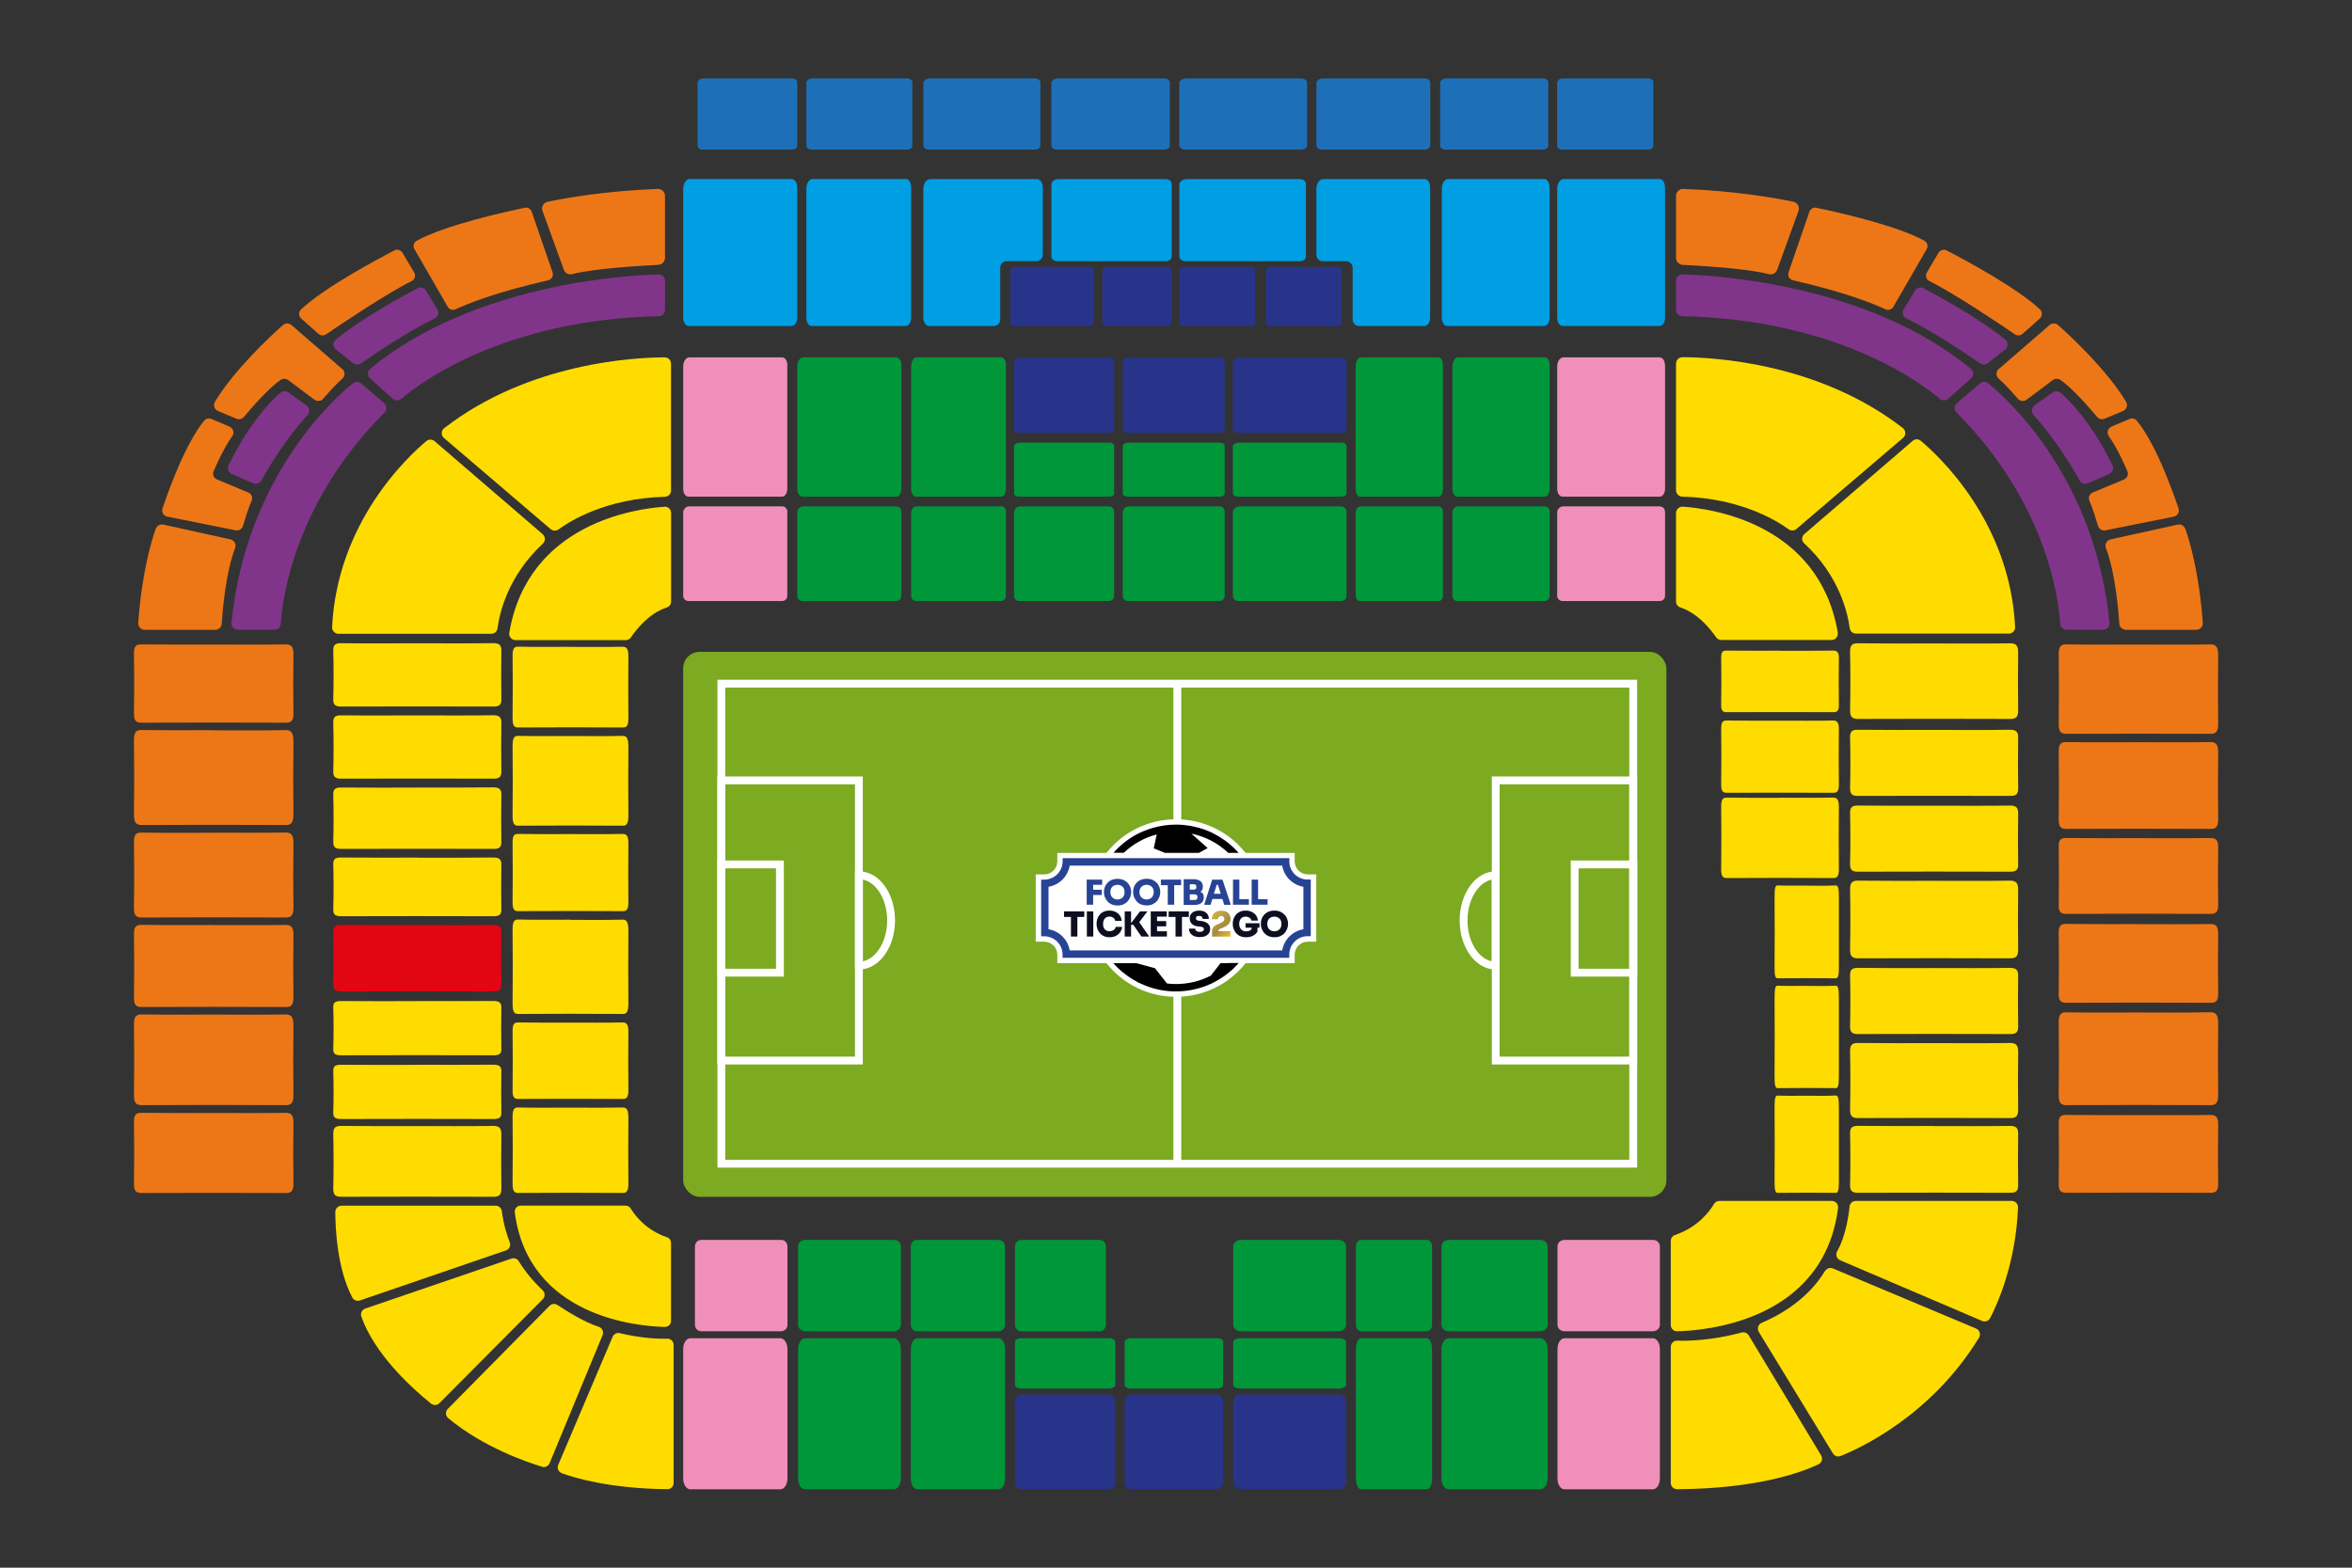 <?xml version="1.0" encoding="UTF-8"?>
<svg id="Laag_1" data-name="Laag 1" xmlns="http://www.w3.org/2000/svg" xmlns:xlink="http://www.w3.org/1999/xlink" viewBox="0 0 300 200">
  <rect x="0" y="0" width="300" height="200" fill="#333333" stroke="none"/>
  <defs>
    <style>
      .cls-1 {
        fill: #00973a;
      }

      .cls-2 {
        fill: #f090ba;
      }

      .cls-3 {
        fill: #ed7717;
      }

      .cls-4 {
        fill: #fff;
      }

      .cls-5 {
        fill: #ffdc00;
      }

      .cls-6 {
        fill: #81358a;
      }

      .cls-7 {
        fill: #7caa21;
      }

      .cls-8 {
        fill: #009ee2;
      }

      .cls-9 {
        fill: #9c9b9b;
      }

      .cls-10 {
        fill: #e20613;
      }

      .cls-11 {
        fill: #1d70b7;
      }

      .cls-12 {
        fill: #0d0e20;
      }

      .cls-13 {
        fill: #28348a;
      }

      .cls-14 {
        fill: #274394;
      }

      .cls-15 {
        fill: url(#Naamloos_verloop_183);
      }

      .cls-16 {
        fill: none;
        stroke: #fff;
        stroke-miterlimit: 10;
      }
    </style>
    <linearGradient id="Naamloos_verloop_183" data-name="Naamloos verloop 183" x1="153.62" y1="115.96" x2="158.67" y2="121.01" gradientUnits="userSpaceOnUse">
      <stop offset="0" stop-color="#c5ab56"/>
      <stop offset=".2" stop-color="#caae45"/>
      <stop offset=".45" stop-color="#a68a43"/>
      <stop offset=".67" stop-color="#e6bb30"/>
      <stop offset="1" stop-color="#ab8627"/>
    </linearGradient>
  </defs>
  <path class="cls-10" d="M53.2,118.03c3.22,0,6.45,.03,9.67-.02,.85-.01,1.1,.28,1.08,1.09-.04,2.14-.03,4.28,0,6.42,.01,.73-.26,.98-.99,.97-6.48-.02-12.97-.02-19.45,0-.79,0-1.02-.27-1-1.04,.05-2.14,.05-4.28,0-6.42-.02-.79,.23-1.03,1.02-1.02,3.22,.04,6.45,.02,9.67,.02Z"/>
  <path class="cls-5" d="M53.2,109.42c3.22,0,6.45,.02,9.67-.02,.85-.01,1.1,.24,1.08,.96-.04,1.89-.03,3.78,0,5.67,.01,.65-.26,.86-.99,.86-6.48-.02-12.97-.02-19.45,0-.79,0-1.02-.24-1-.92,.05-1.89,.05-3.78,0-5.67-.02-.7,.23-.91,1.02-.9,3.22,.03,6.45,.01,9.67,.01Z"/>
  <path class="cls-5" d="M53.2,100.47c3.22,0,6.45,.02,9.67-.02,.85-.01,1.1,.25,1.08,1.01-.04,1.98-.03,3.96,0,5.94,.01,.68-.26,.9-.99,.9-6.48-.02-12.97-.02-19.45,0-.79,0-1.02-.25-1-.96,.05-1.98,.05-3.96,0-5.93-.02-.73,.23-.95,1.02-.94,3.22,.03,6.45,.01,9.67,.01Z"/>
  <path class="cls-5" d="M53.2,91.27c3.22,0,6.45,.03,9.67-.02,.85-.01,1.1,.26,1.08,1.04-.04,2.04-.03,4.08,0,6.12,.01,.7-.26,.93-.99,.93-6.48-.02-12.97-.02-19.45,0-.79,0-1.02-.26-1-.99,.05-2.04,.05-4.08,0-6.12-.02-.75,.23-.98,1.02-.97,3.22,.04,6.45,.01,9.67,.01Z"/>
  <path class="cls-5" d="M53.2,82.07c3.22,0,6.45,.03,9.67-.02,.85-.01,1.1,.26,1.08,1.04-.04,2.04-.03,4.08,0,6.12,.01,.7-.26,.93-.99,.93-6.48-.02-12.97-.02-19.45,0-.79,0-1.02-.26-1-.99,.05-2.04,.05-4.08,0-6.12-.02-.75,.23-.98,1.02-.97,3.22,.04,6.45,.01,9.67,.01Z"/>
  <path class="cls-3" d="M27.22,82.23c3.06,0,6.12,.03,9.18-.02,.8-.01,1.04,.32,1.03,1.28-.04,2.52-.03,5.04,0,7.56,0,.86-.25,1.15-.94,1.15-6.15-.02-12.3-.03-18.45,0-.75,0-.97-.32-.95-1.23,.04-2.52,.04-5.04,0-7.56-.02-.93,.22-1.21,.96-1.2,3.06,.04,6.12,.02,9.18,.02Z"/>
  <path class="cls-3" d="M27.22,93.17c3.06,0,6.12,.04,9.18-.03,.8-.02,1.04,.39,1.03,1.55-.04,3.06-.03,6.12,0,9.17,0,1.04-.25,1.4-.94,1.39-6.15-.03-12.3-.03-18.45,0-.75,0-.97-.39-.95-1.49,.04-3.06,.04-6.12,0-9.17-.02-1.13,.22-1.47,.96-1.46,3.06,.05,6.12,.02,9.18,.02Z"/>
  <path class="cls-3" d="M27.22,106.23c3.06,0,6.12,.03,9.18-.02,.8-.02,1.04,.35,1.03,1.39-.04,2.73-.03,5.47,0,8.2,0,.93-.25,1.25-.94,1.25-6.15-.02-12.3-.03-18.45,0-.75,0-.97-.35-.95-1.33,.04-2.73,.04-5.47,0-8.2-.02-1.01,.22-1.31,.96-1.3,3.06,.05,6.12,.02,9.18,.02Z"/>
  <path class="cls-3" d="M27.22,118.02c3.06,0,6.12,.03,9.18-.02,.8-.01,1.04,.34,1.03,1.34-.04,2.64-.03,5.29,0,7.93,0,.9-.25,1.21-.94,1.2-6.15-.02-12.3-.03-18.45,0-.75,0-.97-.33-.95-1.29,.04-2.64,.04-5.29,0-7.93-.02-.97,.22-1.27,.96-1.26,3.06,.05,6.12,.02,9.18,.02Z"/>
  <path class="cls-3" d="M27.22,129.44c3.06,0,6.12,.04,9.18-.02,.8-.02,1.04,.38,1.03,1.48-.04,2.92-.03,5.84,0,8.76,0,1-.25,1.33-.94,1.33-6.15-.03-12.3-.03-18.45,0-.75,0-.97-.37-.95-1.42,.04-2.92,.04-5.84,0-8.76-.02-1.07,.22-1.4,.96-1.39,3.06,.05,6.12,.02,9.18,.02Z"/>
  <path class="cls-3" d="M27.22,141.99c3.06,0,6.12,.03,9.18-.02,.8-.01,1.04,.33,1.03,1.31-.04,2.58-.03,5.16,0,7.74,0,.88-.25,1.18-.94,1.18-6.15-.02-12.3-.03-18.45,0-.75,0-.97-.33-.95-1.26,.04-2.58,.04-5.16,0-7.74-.02-.95,.22-1.24,.96-1.23,3.06,.04,6.12,.02,9.18,.02Z"/>
  <path class="cls-3" d="M272.72,82.23c3.06,0,6.12,.04,9.18-.02,.8-.02,1.04,.37,1.03,1.46-.04,2.88-.03,5.76,0,8.64,0,.98-.25,1.31-.94,1.31-6.15-.03-12.3-.03-18.45,0-.75,0-.97-.36-.95-1.4,.04-2.88,.04-5.76,0-8.64-.02-1.06,.22-1.38,.96-1.37,3.06,.05,6.12,.02,9.18,.02Z"/>
  <path class="cls-3" d="M272.72,94.69c3.06,0,6.12,.03,9.18-.02,.8-.02,1.04,.36,1.03,1.42-.04,2.8-.03,5.59,0,8.39,0,.96-.25,1.28-.94,1.27-6.15-.03-12.3-.03-18.45,0-.75,0-.97-.35-.95-1.36,.04-2.8,.04-5.59,0-8.39-.02-1.03,.22-1.34,.96-1.33,3.06,.05,6.12,.02,9.18,.02Z"/>
  <path class="cls-3" d="M272.72,106.93c3.06,0,6.12,.03,9.18-.02,.8-.01,1.04,.31,1.03,1.24-.04,2.44-.03,4.89,0,7.33,0,.83-.25,1.11-.94,1.11-6.15-.02-12.3-.03-18.45,0-.75,0-.97-.31-.95-1.19,.04-2.44,.04-4.89,0-7.33-.02-.9,.22-1.17,.96-1.16,3.06,.04,6.12,.02,9.18,.02Z"/>
  <path class="cls-3" d="M272.72,117.9c3.06,0,6.12,.03,9.18-.02,.8-.01,1.04,.33,1.03,1.29-.04,2.53-.03,5.07,0,7.61,0,.87-.25,1.16-.94,1.15-6.15-.02-12.3-.03-18.45,0-.75,0-.97-.32-.95-1.24,.04-2.53,.04-5.07,0-7.61-.02-.93,.22-1.22,.96-1.21,3.06,.04,6.12,.02,9.18,.02Z"/>
  <path class="cls-3" d="M272.72,129.17c3.06,0,6.12,.04,9.18-.03,.8-.02,1.04,.38,1.03,1.52-.04,2.99-.03,5.98,0,8.97,0,1.02-.25,1.36-.94,1.36-6.15-.03-12.3-.03-18.45,0-.75,0-.97-.38-.95-1.46,.04-2.99,.04-5.98,0-8.96-.02-1.1,.22-1.44,.96-1.42,3.06,.05,6.12,.02,9.18,.02Z"/>
  <path class="cls-3" d="M272.72,142.26c3.06,0,6.12,.03,9.18-.02,.8-.01,1.04,.32,1.03,1.27-.04,2.51-.03,5.01,0,7.52,0,.86-.25,1.14-.94,1.14-6.15-.02-12.3-.03-18.45,0-.75,0-.97-.32-.95-1.22,.04-2.51,.04-5.01,0-7.52-.02-.92,.22-1.2,.96-1.19,3.06,.04,6.12,.02,9.18,.02Z"/>
  <path class="cls-5" d="M72.74,93.9c2.22,0,4.44,.04,6.66-.02,.58-.02,.76,.37,.75,1.47-.03,2.89-.02,5.78,0,8.67,0,.99-.18,1.32-.68,1.32-4.47-.03-8.93-.03-13.4,0-.55,0-.7-.36-.69-1.41,.03-2.89,.03-5.78,0-8.67-.01-1.06,.16-1.39,.7-1.38,2.22,.05,4.44,.02,6.66,.02Z"/>
  <path class="cls-5" d="M72.74,82.53c2.22,0,4.44,.03,6.66-.02,.58-.01,.76,.33,.75,1.32-.03,2.6-.02,5.2,0,7.8,0,.89-.18,1.19-.68,1.18-4.47-.02-8.93-.03-13.4,0-.55,0-.7-.33-.69-1.27,.03-2.6,.03-5.2,0-7.8-.01-.96,.16-1.25,.7-1.24,2.22,.05,4.44,.02,6.66,.02Z"/>
  <path class="cls-5" d="M72.74,106.41c2.22,0,4.44,.03,6.66-.02,.58-.01,.76,.32,.75,1.26-.03,2.49-.02,4.98,0,7.46,0,.85-.18,1.14-.68,1.13-4.47-.02-8.93-.03-13.4,0-.55,0-.7-.31-.69-1.21,.03-2.49,.03-4.98,0-7.46-.01-.92,.16-1.2,.7-1.18,2.22,.04,4.44,.02,6.66,.02Z"/>
  <path class="cls-5" d="M72.74,117.35c2.22,0,4.44,.04,6.66-.03,.58-.02,.76,.39,.75,1.54-.03,3.04-.02,6.08,0,9.12,0,1.04-.18,1.39-.68,1.38-4.47-.03-8.93-.03-13.4,0-.55,0-.7-.38-.69-1.48,.03-3.04,.03-6.08,0-9.12-.01-1.12,.16-1.46,.7-1.45,2.22,.05,4.44,.02,6.66,.02Z"/>
  <path class="cls-5" d="M72.74,130.46c2.22,0,4.44,.03,6.66-.02,.58-.01,.76,.32,.75,1.25-.03,2.46-.02,4.93,0,7.39,0,.84-.18,1.12-.68,1.12-4.47-.02-8.93-.03-13.4,0-.55,0-.7-.31-.69-1.2,.03-2.46,.03-4.93,0-7.39-.01-.91,.16-1.18,.7-1.17,2.22,.04,4.44,.02,6.66,.02Z"/>
  <path class="cls-5" d="M72.74,141.31c2.22,0,4.44,.03,6.66-.02,.58-.02,.76,.35,.75,1.4-.03,2.75-.02,5.5,0,8.25,0,.94-.18,1.25-.68,1.25-4.47-.03-8.93-.03-13.4,0-.55,0-.7-.35-.69-1.34,.03-2.75,.03-5.5,0-8.25-.01-1.01,.16-1.32,.7-1.31,2.22,.05,4.44,.02,6.66,.02Z"/>
  <path class="cls-5" d="M53.2,127.71c3.22,0,6.45,.02,9.67-.01,.85,0,1.1,.22,1.08,.89-.04,1.75-.03,3.5,0,5.24,.01,.6-.26,.8-.99,.8-6.48-.02-12.97-.02-19.45,0-.79,0-1.02-.22-1-.85,.05-1.75,.05-3.5,0-5.24-.02-.64,.23-.84,1.02-.83,3.22,.03,6.45,.01,9.67,.01Z"/>
  <path class="cls-5" d="M53.2,135.84c3.22,0,6.45,.02,9.67-.01,.85,0,1.1,.22,1.08,.89-.04,1.75-.03,3.5,0,5.24,.01,.6-.26,.8-.99,.8-6.48-.02-12.97-.02-19.45,0-.79,0-1.02-.22-1-.85,.05-1.75,.05-3.5,0-5.24-.02-.64,.23-.84,1.02-.83,3.22,.03,6.45,.01,9.67,.01Z"/>
  <path class="cls-5" d="M53.2,143.66c3.22,0,6.45,.03,9.67-.02,.85-.01,1.1,.29,1.08,1.16-.04,2.28-.03,4.56,0,6.84,.01,.78-.26,1.04-.99,1.04-6.48-.02-12.97-.02-19.45,0-.79,0-1.02-.29-1-1.11,.05-2.28,.05-4.56,0-6.84-.02-.84,.23-1.1,1.02-1.09,3.22,.04,6.45,.02,9.67,.02Z"/>
  <path class="cls-5" d="M246.67,112.37c3.22,0,6.45,.03,9.67-.02,.85-.01,1.1,.32,1.08,1.27-.04,2.5-.03,5,0,7.5,.01,.85-.26,1.14-.99,1.14-6.48-.02-12.97-.03-19.45,0-.79,0-1.02-.32-1-1.22,.05-2.5,.05-5,0-7.5-.02-.92,.23-1.2,1.02-1.19,3.22,.04,6.45,.02,9.67,.02Z"/>
  <path class="cls-5" d="M246.67,102.79c3.22,0,6.45,.03,9.67-.02,.85-.01,1.1,.27,1.08,1.08-.04,2.13-.03,4.26,0,6.39,.01,.73-.26,.97-.99,.97-6.48-.02-12.97-.02-19.45,0-.79,0-1.02-.27-1-1.04,.05-2.13,.05-4.26,0-6.39-.02-.78,.23-1.02,1.02-1.01,3.22,.04,6.45,.02,9.67,.02Z"/>
  <path class="cls-5" d="M246.67,93.12c3.22,0,6.45,.03,9.67-.02,.85-.01,1.1,.27,1.08,1.08-.04,2.13-.03,4.26,0,6.39,.01,.73-.26,.97-.99,.97-6.48-.02-12.97-.02-19.45,0-.79,0-1.02-.27-1-1.04,.05-2.13,.05-4.26,0-6.39-.02-.78,.23-1.02,1.02-1.01,3.22,.04,6.45,.02,9.67,.02Z"/>
  <path class="cls-5" d="M246.67,82.09c3.22,0,6.45,.03,9.67-.02,.85-.01,1.1,.31,1.08,1.24-.04,2.43-.03,4.87,0,7.3,.01,.83-.26,1.11-.99,1.11-6.48-.02-12.97-.03-19.45,0-.79,0-1.02-.31-1-1.19,.05-2.43,.05-4.87,0-7.3-.02-.9,.23-1.17,1.02-1.16,3.22,.04,6.45,.02,9.67,.02Z"/>
  <path class="cls-5" d="M227.02,91.94c2.26,0,4.52,.03,6.77-.02,.59-.01,.77,.3,.76,1.18-.03,2.33-.02,4.66,0,6.98,0,.8-.18,1.06-.69,1.06-4.54-.02-9.08-.02-13.62,0-.56,0-.71-.29-.7-1.13,.03-2.33,.03-4.66,0-6.98-.01-.86,.16-1.12,.71-1.11,2.26,.04,4.52,.02,6.77,.02Z"/>
  <path class="cls-5" d="M227.02,83.02c2.26,0,4.52,.02,6.77-.02,.59-.01,.77,.26,.76,1.01-.03,1.98-.02,3.96,0,5.95,0,.68-.18,.9-.69,.9-4.54-.02-9.08-.02-13.62,0-.56,0-.71-.25-.7-.97,.03-1.98,.03-3.96,0-5.95-.01-.73,.16-.95,.71-.94,2.26,.03,4.52,.01,6.77,.01Z"/>
  <path class="cls-5" d="M227.02,101.77c2.26,0,4.52,.03,6.77-.02,.59-.01,.77,.33,.76,1.32-.03,2.59-.02,5.18,0,7.77,0,.89-.18,1.18-.69,1.18-4.54-.02-9.08-.03-13.62,0-.56,0-.71-.33-.7-1.26,.03-2.59,.03-5.18,0-7.77-.01-.95,.16-1.24,.71-1.23,2.26,.04,4.52,.02,6.77,.02Z"/>
  <path class="cls-5" d="M230.44,112.99c1.23,0,2.47,.04,3.7-.03,.32-.02,.42,.38,.41,1.52-.01,2.99-.01,5.98,0,8.97,0,1.02-.1,1.36-.38,1.36-2.48-.03-4.96-.03-7.44,0-.3,0-.39-.38-.38-1.46,.02-2.99,.02-5.98,0-8.97,0-1.1,.09-1.44,.39-1.42,1.23,.05,2.47,.02,3.7,.02Z"/>
  <path class="cls-5" d="M230.44,125.78c1.23,0,2.47,.04,3.7-.03,.32-.02,.42,.42,.41,1.68-.01,3.3-.01,6.6,0,9.89,0,1.13-.1,1.51-.38,1.5-2.48-.03-4.96-.03-7.44,0-.3,0-.39-.42-.38-1.61,.02-3.3,.02-6.6,0-9.89,0-1.21,.09-1.58,.39-1.57,1.23,.06,2.47,.02,3.7,.02Z"/>
  <path class="cls-5" d="M230.44,139.79c1.23,0,2.47,.04,3.7-.03,.32-.02,.42,.4,.41,1.59-.01,3.13-.01,6.26,0,9.4,0,1.07-.1,1.43-.38,1.43-2.48-.03-4.96-.03-7.44,0-.3,0-.39-.4-.38-1.53,.02-3.13,.02-6.26,0-9.39,0-1.15,.09-1.5,.39-1.49,1.23,.05,2.47,.02,3.7,.02Z"/>
  <path class="cls-5" d="M246.67,123.5c3.22,0,6.45,.03,9.67-.02,.85-.01,1.1,.27,1.08,1.08-.04,2.13-.03,4.26,0,6.39,.01,.73-.26,.97-.99,.97-6.48-.02-12.97-.02-19.45,0-.79,0-1.02-.27-1-1.04,.05-2.13,.05-4.26,0-6.39-.02-.78,.23-1.02,1.02-1.01,3.22,.04,6.45,.02,9.67,.02Z"/>
  <path class="cls-5" d="M246.67,133.08c3.22,0,6.45,.03,9.67-.02,.85-.01,1.1,.31,1.08,1.23-.04,2.42-.03,4.84,0,7.25,.01,.83-.26,1.1-.99,1.1-6.48-.02-12.97-.03-19.45,0-.79,0-1.02-.3-1-1.18,.05-2.42,.05-4.84,0-7.25-.02-.89,.23-1.16,1.02-1.15,3.22,.04,6.45,.02,9.67,.02Z"/>
  <path class="cls-5" d="M246.67,143.66c3.22,0,6.45,.03,9.67-.02,.85-.01,1.1,.28,1.08,1.09-.04,2.15-.03,4.31,0,6.46,.01,.74-.26,.98-.99,.98-6.48-.02-12.97-.02-19.45,0-.79,0-1.02-.27-1-1.05,.05-2.15,.05-4.31,0-6.46-.02-.79,.23-1.03,1.02-1.03,3.22,.04,6.45,.02,9.67,.02Z"/>
  <path class="cls-2" d="M212.38,65.28v10.72c0,.38-.31,.68-.68,.68h-12.4c-.38,0-.68-.31-.68-.68v-10.6c0-.44,.36-.8,.8-.8h12.27c.38,0,.68,.31,.68,.68Z"/>
  <path class="cls-1" d="M197.66,65.28v10.72c0,.38-.28,.68-.61,.68h-11.18c-.34,0-.61-.31-.61-.68v-10.6c0-.44,.32-.8,.72-.8h11.07c.34,0,.61,.31,.61,.68Z"/>
  <path class="cls-1" d="M184.05,65.28v10.72c0,.38-.25,.68-.55,.68h-10.03c-.3,0-.55-.31-.55-.68v-10.6c0-.44,.29-.8,.65-.8h9.93c.3,0,.55,.31,.55,.68Z"/>
  <path class="cls-1" d="M171.75,65.28v10.72c0,.38-.32,.68-.72,.68h-13.06c-.4,0-.72-.31-.72-.68v-10.6c0-.44,.38-.8,.85-.8h12.93c.4,0,.72,.31,.72,.68Z"/>
  <path class="cls-1" d="M156.21,65.28v10.72c0,.38-.29,.68-.64,.68h-11.72c-.36,0-.64-.31-.64-.68v-10.6c0-.44,.34-.8,.76-.8h11.6c.36,0,.64,.31,.64,.68Z"/>
  <path class="cls-1" d="M142.11,65.28v10.72c0,.38-.28,.68-.63,.68h-11.5c-.35,0-.63-.31-.63-.68v-10.6c0-.44,.33-.8,.75-.8h11.38c.35,0,.63,.31,.63,.68Z"/>
  <path class="cls-1" d="M128.31,65.28v10.72c0,.38-.27,.68-.6,.68h-10.89c-.33,0-.6-.31-.6-.68v-10.6c0-.44,.32-.8,.71-.8h10.79c.33,0,.6,.31,.6,.68Z"/>
  <path class="cls-11" d="M101.69,10.51v8.07c0,.28-.28,.51-.63,.51h-11.46c-.35,0-.63-.23-.63-.51v-7.98c0-.33,.33-.6,.74-.6h11.35c.35,0,.63,.23,.63,.51Z"/>
  <path class="cls-11" d="M116.37,10.51v8.07c0,.28-.3,.51-.67,.51h-12.18c-.37,0-.67-.23-.67-.51v-7.98c0-.33,.35-.6,.79-.6h12.06c.37,0,.67,.23,.67,.51Z"/>
  <path class="cls-11" d="M132.7,10.51v8.07c0,.28-.33,.51-.74,.51h-13.44c-.41,0-.74-.23-.74-.51v-7.98c0-.33,.39-.6,.87-.6h13.31c.41,0,.74,.23,.74,.51Z"/>
  <path class="cls-11" d="M149.21,10.51v8.07c0,.28-.33,.51-.75,.51h-13.6c-.41,0-.75-.23-.75-.51v-7.98c0-.33,.39-.6,.88-.6h13.46c.41,0,.75,.23,.75,.51Z"/>
  <path class="cls-11" d="M166.72,10.51v8.07c0,.28-.36,.51-.81,.51h-14.68c-.45,0-.81-.23-.81-.51v-7.98c0-.33,.43-.6,.95-.6h14.54c.45,0,.81,.23,.81,.51Z"/>
  <path class="cls-11" d="M182.43,10.51v8.07c0,.28-.32,.51-.72,.51h-13.08c-.4,0-.72-.23-.72-.51v-7.98c0-.33,.38-.6,.85-.6h12.95c.4,0,.72,.23,.72,.51Z"/>
  <path class="cls-11" d="M197.48,10.51v8.07c0,.28-.31,.51-.68,.51h-12.43c-.38,0-.68-.23-.68-.51v-7.98c0-.33,.36-.6,.81-.6h12.31c.38,0,.68,.23,.68,.51Z"/>
  <path class="cls-11" d="M210.89,10.51v8.07c0,.28-.27,.51-.61,.51h-11.06c-.34,0-.61-.23-.61-.51v-7.98c0-.33,.32-.6,.72-.6h10.96c.34,0,.61,.23,.61,.51Z"/>
  <path class="cls-1" d="M114.97,65.28v10.72c0,.38-.29,.68-.66,.68h-11.96c-.36,0-.66-.31-.66-.68v-10.6c0-.44,.35-.8,.78-.8h11.85c.36,0,.66,.31,.66,.68Z"/>
  <path class="cls-2" d="M100.42,65.28v10.72c0,.38-.29,.68-.66,.68h-11.96c-.36,0-.66-.31-.66-.68v-10.6c0-.44,.35-.8,.78-.8h11.85c.36,0,.66,.31,.66,.68Z"/>
  <path class="cls-2" d="M212.38,46.59v15.77c0,.55-.31,1-.68,1h-12.4c-.38,0-.68-.45-.68-1v-15.59c0-.65,.36-1.18,.8-1.18h12.27c.38,0,.68,.45,.68,1Z"/>
  <path class="cls-8" d="M212.38,23.9v16.63c0,.58-.31,1.06-.68,1.06h-12.4c-.38,0-.68-.47-.68-1.06V24.09c0-.69,.36-1.25,.8-1.25h12.27c.38,0,.68,.47,.68,1.06Z"/>
  <path class="cls-8" d="M197.66,23.9v16.63c0,.58-.31,1.06-.68,1.06h-12.4c-.38,0-.68-.47-.68-1.06V24.09c0-.69,.36-1.25,.8-1.25h12.27c.38,0,.68,.47,.68,1.06Z"/>
  <path class="cls-8" d="M181.71,22.85h-12.95c-.47,0-.85,.56-.85,1.25v8.41c0,.45,.37,.82,.82,.82h2.98c.45,0,.82,.37,.82,.82v6.62c0,.45,.37,.82,.82,.82h8.35c.4,0,.72-.47,.72-1.06V23.9c0-.59-.32-1.06-.72-1.06Z"/>
  <path class="cls-8" d="M132.25,22.85h-13.59c-.49,0-.89,.56-.89,1.25v16.44c0,.59,.33,1.06,.75,1.06h8.24c.45,0,.82-.37,.82-.82v-6.64c0-.45,.37-.82,.82-.82h3.79c.45,0,.82-.37,.82-.82v-8.6c0-.59-.34-1.06-.75-1.06Z"/>
  <path class="cls-8" d="M149.45,23.44v9.3c0,.33-.34,.59-.76,.59h-13.82c-.42,0-.76-.26-.76-.59v-9.19c0-.38,.4-.7,.9-.7h13.68c.42,0,.76,.26,.76,.59Z"/>
  <path class="cls-8" d="M166.57,23.44v9.3c0,.33-.36,.59-.8,.59h-14.54c-.44,0-.8-.26-.8-.59v-9.19c0-.38,.42-.7,.94-.7h14.4c.44,0,.8,.26,.8,.59Z"/>
  <path class="cls-13" d="M160.11,34.48v6.69c0,.23-.21,.43-.48,.43h-8.73c-.26,0-.48-.19-.48-.43v-6.61c0-.28,.25-.5,.57-.5h8.64c.26,0,.48,.19,.48,.43Z"/>
  <path class="cls-13" d="M171.14,34.48v6.69c0,.23-.21,.43-.48,.43h-8.73c-.26,0-.48-.19-.48-.43v-6.61c0-.28,.25-.5,.57-.5h8.64c.26,0,.48,.19,.48,.43Z"/>
  <path class="cls-13" d="M149.45,34.48v6.69c0,.23-.2,.43-.44,.43h-7.96c-.24,0-.44-.19-.44-.43v-6.61c0-.28,.23-.5,.52-.5h7.88c.24,0,.44,.19,.44,.43Z"/>
  <path class="cls-13" d="M139.52,34.48v6.69c0,.23-.24,.43-.53,.43h-9.6c-.29,0-.53-.19-.53-.43v-6.61c0-.28,.28-.5,.62-.5h9.51c.29,0,.53,.19,.53,.43Z"/>
  <path class="cls-8" d="M116.22,23.9v16.63c0,.58-.3,1.06-.66,1.06h-12.05c-.37,0-.66-.47-.66-1.06V24.09c0-.69,.35-1.25,.78-1.25h11.93c.37,0,.66,.47,.66,1.06Z"/>
  <path class="cls-8" d="M101.69,23.9v16.63c0,.58-.32,1.06-.72,1.06h-13.11c-.4,0-.72-.47-.72-1.06V24.09c0-.69,.38-1.25,.85-1.25h12.98c.4,0,.72,.47,.72,1.06Z"/>
  <path class="cls-1" d="M197.66,46.59v15.77c0,.55-.28,1-.61,1h-11.18c-.34,0-.61-.45-.61-1v-15.59c0-.65,.32-1.18,.72-1.18h11.07c.34,0,.61,.45,.61,1Z"/>
  <path class="cls-1" d="M184.05,46.59v15.77c0,.55-.25,1-.55,1h-10.03c-.3,0-.55-.45-.55-1v-15.59c0-.65,.29-1.18,.65-1.18h9.93c.3,0,.55,.45,.55,1Z"/>
  <path class="cls-1" d="M171.75,56.86v6.11c0,.21-.32,.39-.72,.39h-13.06c-.4,0-.72-.17-.72-.39v-6.04c0-.25,.38-.46,.85-.46h12.93c.4,0,.72,.17,.72,.39Z"/>
  <path class="cls-1" d="M156.21,56.86v6.11c0,.21-.29,.39-.64,.39h-11.72c-.36,0-.64-.17-.64-.39v-6.04c0-.25,.34-.46,.76-.46h11.6c.36,0,.64,.17,.64,.39Z"/>
  <path class="cls-1" d="M142.11,56.86v6.11c0,.21-.28,.39-.63,.39h-11.5c-.35,0-.63-.17-.63-.39v-6.04c0-.25,.33-.46,.75-.46h11.38c.35,0,.63,.17,.63,.39Z"/>
  <path class="cls-13" d="M171.75,46.13v8.56c0,.3-.32,.54-.72,.54h-13.06c-.4,0-.72-.24-.72-.54v-8.46c0-.35,.38-.64,.85-.64h12.93c.4,0,.72,.24,.72,.54Z"/>
  <path class="cls-13" d="M156.21,46.13v8.56c0,.3-.29,.54-.64,.54h-11.72c-.36,0-.64-.24-.64-.54v-8.46c0-.35,.34-.64,.76-.64h11.6c.36,0,.64,.24,.64,.54Z"/>
  <path class="cls-13" d="M142.11,46.13v8.56c0,.3-.28,.54-.63,.54h-11.5c-.35,0-.63-.24-.63-.54v-8.46c0-.35,.33-.64,.75-.64h11.38c.35,0,.63,.24,.63,.54Z"/>
  <path class="cls-1" d="M128.31,46.59v15.77c0,.55-.27,1-.6,1h-10.89c-.33,0-.6-.45-.6-1v-15.59c0-.65,.32-1.18,.71-1.18h10.79c.33,0,.6,.45,.6,1Z"/>
  <path class="cls-1" d="M114.97,46.59v15.77c0,.55-.29,1-.66,1h-11.96c-.36,0-.66-.45-.66-1v-15.59c0-.65,.35-1.18,.78-1.18h11.85c.36,0,.66,.45,.66,1Z"/>
  <path class="cls-2" d="M100.42,46.59v15.77c0,.55-.29,1-.66,1h-11.96c-.36,0-.66-.45-.66-1v-15.59c0-.65,.35-1.18,.78-1.18h11.85c.36,0,.66,.45,.66,1Z"/>
  <path class="cls-2" d="M88.64,169.01v-10c0-.46,.36-.83,.81-.83h10.18c.45,0,.81,.37,.81,.83v10c0,.46-.36,.83-.81,.83h-10.18c-.45,0-.81-.37-.81-.83Z"/>
  <path class="cls-1" d="M101.8,169.01v-10c0-.46,.4-.83,.9-.83h11.31c.5,0,.9,.37,.9,.83v10c0,.46-.4,.83-.9,.83h-11.31c-.5,0-.9-.37-.9-.83Z"/>
  <path class="cls-1" d="M117,158.18h10.36c.46,0,.83,.37,.83,.83v10c0,.46-.37,.83-.83,.83h-10.36c-.46,0-.83-.37-.83-.83v-10.01c0-.46,.37-.83,.83-.83Z"/>
  <path class="cls-1" d="M129.46,169.01v-10c0-.46,.36-.83,.8-.83h10c.44,0,.8,.37,.8,.83v10c0,.46-.36,.83-.8,.83h-10c-.44,0-.8-.37-.8-.83Z"/>
  <path class="cls-2" d="M87.14,188.63v-16.53c0-.76,.41-1.37,.91-1.37h11.48c.5,0,.91,.61,.91,1.37v16.53c0,.76-.41,1.37-.91,1.37h-11.48c-.5,0-.91-.61-.91-1.37Z"/>
  <path class="cls-1" d="M101.8,188.63v-16.53c0-.76,.4-1.37,.9-1.37h11.31c.5,0,.9,.61,.9,1.37v16.53c0,.76-.4,1.37-.9,1.37h-11.31c-.5,0-.9-.61-.9-1.37Z"/>
  <path class="cls-1" d="M143.45,176.69v-5.51c0-.25,.39-.46,.86-.46h10.85c.48,0,.86,.2,.86,.46v5.51c0,.25-.39,.46-.86,.46h-10.85c-.48,0-.86-.2-.86-.46Z"/>
  <path class="cls-1" d="M116.18,188.63v-16.53c0-.76,.37-1.37,.83-1.37h10.36c.46,0,.83,.61,.83,1.37v16.53c0,.76-.37,1.37-.83,1.37h-10.36c-.46,0-.83-.61-.83-1.37Z"/>
  <path class="cls-13" d="M143.45,189.14v-10.37c0-.47,.39-.86,.86-.86h10.85c.48,0,.86,.38,.86,.86v10.37c0,.47-.39,.86-.86,.86h-10.85c-.48,0-.86-.38-.86-.86Z"/>
  <path class="cls-1" d="M129.46,176.69v-5.51c0-.25,.39-.46,.88-.46h11.04c.49,0,.88,.2,.88,.46v5.51c0,.25-.39,.46-.88,.46h-11.04c-.49,0-.88-.2-.88-.46Z"/>
  <path class="cls-13" d="M129.46,189.14v-10.37c0-.47,.39-.86,.88-.86h11.04c.49,0,.88,.38,.88,.86v10.37c0,.47-.39,.86-.88,.86h-11.04c-.49,0-.88-.38-.88-.86Z"/>
  <path class="cls-1" d="M157.3,169.01v-10c0-.46,.44-.83,.99-.83h12.41c.55,0,.99,.37,.99,.83v10c0,.46-.44,.83-.99,.83h-12.41c-.55,0-.99-.37-.99-.83Z"/>
  <path class="cls-1" d="M172.95,169.01v-10c0-.46,.3-.83,.67-.83h8.37c.37,0,.67,.37,.67,.83v10c0,.46-.3,.83-.67,.83h-8.37c-.37,0-.67-.37-.67-.83Z"/>
  <path class="cls-1" d="M183.86,169.01v-10c0-.46,.42-.83,.93-.83h11.68c.51,0,.93,.37,.93,.83v10c0,.46-.42,.83-.93,.83h-11.68c-.51,0-.93-.37-.93-.83Z"/>
  <path class="cls-2" d="M198.66,169.01v-10c0-.46,.4-.83,.9-.83h11.26c.5,0,.9,.37,.9,.83v10c0,.46-.4,.83-.9,.83h-11.26c-.5,0-.9-.37-.9-.83Z"/>
  <path class="cls-1" d="M157.3,176.69v-5.51c0-.25,.44-.46,.99-.46h12.41c.55,0,.99,.2,.99,.46v5.51c0,.25-.44,.46-.99,.46h-12.41c-.55,0-.99-.2-.99-.46Z"/>
  <path class="cls-13" d="M157.3,189.14v-10.37c0-.47,.44-.86,.99-.86h12.41c.55,0,.99,.38,.99,.86v10.37c0,.47-.44,.86-.99,.86h-12.41c-.55,0-.99-.38-.99-.86Z"/>
  <path class="cls-1" d="M172.95,188.63v-16.53c0-.76,.3-1.37,.67-1.37h8.37c.37,0,.67,.61,.67,1.37v16.53c0,.76-.3,1.37-.67,1.37h-8.37c-.37,0-.67-.61-.67-1.37Z"/>
  <path class="cls-1" d="M183.86,188.63v-16.53c0-.76,.42-1.37,.93-1.37h11.68c.51,0,.93,.61,.93,1.37v16.53c0,.76-.42,1.37-.93,1.37h-11.68c-.51,0-.93-.61-.93-1.37Z"/>
  <path class="cls-2" d="M198.66,188.63v-16.53c0-.76,.4-1.37,.9-1.37h11.26c.5,0,.9,.61,.9,1.37v16.53c0,.76-.4,1.37-.9,1.37h-11.26c-.5,0-.9-.61-.9-1.37Z"/>
  <path class="cls-9" d="M89.51,152.18h120.84c0,.07,0,.14,0,.21H89.51c0-.07,0-.14,0-.21Z"/>
  <g>
    <rect class="cls-7" x="87.14" y="83.16" width="125.41" height="69.53" rx="2.11" ry="2.11"/>
    <rect class="cls-16" x="92.01" y="87.22" width="116.31" height="61.24"/>
    <rect class="cls-16" x="200.85" y="110.28" width="7.47" height="13.81"/>
    <rect class="cls-16" x="92.01" y="110.28" width="7.47" height="13.81"/>
    <path class="cls-16" d="M113.66,117.43c0,3.18-1.84,5.76-4.1,5.76v-11.53c2.27,0,4.1,2.58,4.1,5.77Z"/>
    <ellipse class="cls-16" cx="150.25" cy="117.92" rx="5.91" ry="5.77"/>
    <rect class="cls-16" x="190.78" y="99.56" width="17.54" height="35.74"/>
    <rect class="cls-16" x="92.01" y="99.56" width="17.54" height="35.74"/>
    <path class="cls-16" d="M190.78,111.66v11.53c-2.27,0-4.1-2.58-4.1-5.76s1.84-5.77,4.1-5.77Z"/>
    <line class="cls-16" x1="150.17" y1="87.22" x2="150.17" y2="148.46"/>
  </g>
  <path class="cls-3" d="M213.78,24.98v7.92c0,.47,.37,.86,.84,.89,2.21,.11,8.19,.45,10.99,1.18,.45,.12,.91-.12,1.07-.55l2.72-7.51c.18-.51-.12-1.06-.65-1.17-2.09-.44-7.3-1.39-14.05-1.64-.5-.02-.92,.39-.92,.89Z"/>
  <path class="cls-3" d="M231.69,26.51c2.33,.48,10.16,2.2,13.78,4.21,.37,.21,.5,.69,.28,1.06l-4.25,7.36c-.2,.35-.63,.49-1,.32-1.37-.64-5.04-2.17-11.8-3.7-.45-.1-.72-.57-.57-1.01l2.66-7.74c.13-.37,.51-.59,.89-.51Z"/>
  <path class="cls-3" d="M248.32,31.96c2.15,1.11,8.9,4.72,11.87,7.5,.35,.32,.34,.87-.01,1.18l-2.2,1.95c-.27,.24-.67,.27-.98,.06-1.77-1.21-7.71-5.21-10.89-6.78-.42-.21-.57-.72-.33-1.12l1.48-2.5c.22-.36,.68-.5,1.05-.3Z"/>
  <path class="cls-6" d="M245.34,36.78c1.85,.97,7.05,3.79,10.44,6.55,.4,.33,.39,.94-.02,1.26l-2.22,1.75c-.28,.22-.67,.23-.97,.03-1.48-1.03-5.99-4.12-9.41-5.74-.44-.21-.6-.74-.35-1.15l1.45-2.41c.22-.37,.69-.5,1.07-.3Z"/>
  <path class="cls-6" d="M213.78,39.54v-3.73c0-.45,.37-.81,.82-.8,4.21,.11,23.63,1.22,36.79,12.04,.38,.31,.38,.89,.02,1.21l-2.92,2.62c-.3,.27-.75,.27-1.05,.01-2.41-2.04-13.16-10.13-32.86-10.55-.44,0-.79-.36-.79-.8Z"/>
  <path class="cls-6" d="M253.59,48.9c2.57,2.09,13.65,12.1,15.48,30.56,.05,.47-.33,.88-.81,.88h-4.67c-.43,0-.78-.33-.8-.75-.2-3.11-1.71-15.39-13.23-26.96-.33-.33-.32-.88,.04-1.19l2.96-2.54c.3-.25,.73-.26,1.03-.01Z"/>
  <path class="cls-3" d="M254.95,47.08l6.47-5.61c.31-.27,.78-.27,1.09,0,1.58,1.4,6.18,5.67,8.67,9.78,.26,.43,.08,1-.39,1.19l-2.35,.98c-.33,.14-.72,.05-.95-.23-.9-1.08-3.2-3.73-4.7-4.73-.29-.19-.67-.18-.95,.03l-3.34,2.5c-.35,.26-.83,.21-1.12-.12-.6-.69-1.62-1.84-2.44-2.56-.38-.33-.38-.92,0-1.25Z"/>
  <path class="cls-3" d="M269.33,54.42l2.3-.97c.32-.14,.7-.05,.92,.22,.83,.97,2.82,3.85,5.32,11.18,.16,.46-.12,.96-.6,1.06l-8.73,1.75c-.41,.08-.81-.16-.93-.56-.25-.85-.69-2.28-1.1-3.2-.19-.41,0-.9,.43-1.07l3.98-1.66c.41-.17,.61-.64,.43-1.05-.44-1.04-1.32-2.98-2.38-4.49-.29-.42-.11-1,.36-1.2Z"/>
  <path class="cls-3" d="M278.74,67.46c.54,1.53,1.76,5.57,2.23,11.99,.04,.48-.35,.9-.84,.9h-8.97c-.44,0-.81-.34-.84-.78-.12-1.85-.53-6.57-1.71-9.66-.18-.47,.11-.99,.61-1.1l8.54-1.88c.41-.09,.83,.14,.97,.54Z"/>
  <path class="cls-6" d="M259.51,51.72l2.31-1.65c.31-.22,.73-.2,1.01,.04,1.11,.95,3.89,3.69,6.61,9.23,.21,.43,.02,.94-.41,1.13l-2.72,1.18c-.39,.17-.85,.02-1.05-.36-.82-1.48-3-5.19-5.89-8.35-.33-.36-.26-.94,.14-1.22Z"/>
  <path class="cls-3" d="M84.82,24.98v7.92c0,.47-.37,.86-.84,.89-2.21,.11-8.19,.45-10.99,1.18-.45,.12-.91-.12-1.07-.55l-2.72-7.51c-.18-.51,.12-1.06,.65-1.17,2.09-.44,7.3-1.39,14.05-1.64,.5-.02,.92,.39,.92,.89Z"/>
  <path class="cls-3" d="M66.92,26.51c-2.33,.48-10.16,2.2-13.78,4.21-.37,.21-.5,.69-.28,1.06l4.25,7.36c.2,.35,.63,.49,1,.32,1.37-.64,5.04-2.17,11.8-3.7,.45-.1,.72-.57,.57-1.01l-2.66-7.74c-.13-.37-.51-.59-.89-.51Z"/>
  <path class="cls-3" d="M50.28,31.96c-2.15,1.11-8.9,4.72-11.87,7.5-.35,.32-.34,.87,.01,1.18l2.2,1.95c.27,.24,.67,.27,.98,.06,1.77-1.21,7.71-5.21,10.89-6.78,.42-.21,.57-.72,.33-1.12l-1.48-2.5c-.22-.36-.68-.5-1.05-.3Z"/>
  <path class="cls-6" d="M53.26,36.78c-1.85,.97-7.05,3.79-10.44,6.55-.4,.33-.39,.94,.02,1.26l2.22,1.75c.28,.22,.67,.23,.97,.03,1.48-1.03,5.99-4.12,9.41-5.74,.44-.21,.6-.74,.35-1.15l-1.45-2.41c-.22-.37-.69-.5-1.07-.3Z"/>
  <path class="cls-6" d="M84.82,39.54v-3.73c0-.45-.37-.81-.82-.8-4.21,.11-23.63,1.22-36.79,12.04-.38,.31-.38,.89-.02,1.21l2.92,2.62c.3,.27,.75,.27,1.05,.01,2.41-2.04,13.16-10.13,32.86-10.55,.44,0,.79-.36,.79-.8Z"/>
  <path class="cls-6" d="M45.01,48.9c-2.57,2.09-13.65,12.1-15.48,30.56-.05,.47,.33,.88,.81,.88h4.67c.43,0,.78-.33,.8-.75,.2-3.11,1.71-15.39,13.23-26.96,.33-.33,.32-.88-.04-1.19l-2.96-2.54c-.3-.25-.73-.26-1.03-.01Z"/>
  <path class="cls-3" d="M43.65,47.08l-6.47-5.61c-.31-.27-.78-.27-1.09,0-1.58,1.4-6.18,5.67-8.67,9.78-.26,.43-.08,1,.39,1.19l2.35,.98c.33,.14,.72,.05,.95-.23,.9-1.08,3.2-3.73,4.7-4.73,.29-.19,.67-.18,.95,.03l3.34,2.5c.35,.26,.83,.21,1.12-.12,.6-.69,1.62-1.84,2.44-2.56,.38-.33,.38-.92,0-1.25Z"/>
  <path class="cls-3" d="M29.27,54.42l-2.3-.97c-.32-.14-.7-.05-.92,.22-.83,.97-2.82,3.85-5.32,11.18-.16,.46,.12,.96,.6,1.06l8.73,1.75c.41,.08,.81-.16,.93-.56,.25-.85,.69-2.28,1.1-3.2,.19-.41,0-.9-.43-1.07l-3.98-1.66c-.41-.17-.61-.64-.43-1.05,.44-1.04,1.32-2.98,2.38-4.49,.29-.42,.11-1-.36-1.2Z"/>
  <path class="cls-3" d="M19.86,67.46c-.54,1.53-1.76,5.57-2.23,11.99-.04,.48,.35,.9,.84,.9h8.97c.44,0,.81-.34,.84-.78,.12-1.85,.53-6.57,1.71-9.66,.18-.47-.11-.99-.61-1.1l-8.54-1.88c-.41-.09-.83,.14-.97,.54Z"/>
  <path class="cls-6" d="M39.09,51.72l-2.31-1.65c-.31-.22-.73-.2-1.01,.04-1.11,.95-3.89,3.69-6.61,9.23-.21,.43-.02,.94,.41,1.13l2.72,1.18c.39,.17,.85,.02,1.05-.36,.82-1.48,3-5.19,5.89-8.35,.33-.36,.26-.94-.14-1.22Z"/>
  <path class="cls-5" d="M213.78,62.54v-16.15c0-.45,.36-.82,.82-.82,3.46,0,17.21,.57,28.11,9.04,.41,.32,.41,.93,.02,1.26l-13.59,11.61c-.29,.25-.71,.26-1.01,.04-1.46-1.07-6.09-3.96-13.55-4.16-.45-.01-.8-.38-.8-.83Z"/>
  <path class="cls-5" d="M230.14,68.14l13.83-11.9c.29-.25,.72-.26,1.02-.01,2.29,1.91,11.39,10.32,12.04,23.78,.02,.45-.34,.82-.79,.82h-19.52c-.4,0-.74-.3-.79-.7-.23-1.77-1.25-6.62-5.81-10.82-.35-.32-.33-.87,.03-1.18Z"/>
  <path class="cls-5" d="M214.65,64.64c3.62,.25,17.37,2.1,19.76,16.05,.09,.5-.3,.96-.81,.96h-14.04c-.27,0-.52-.13-.67-.35-.59-.86-2.26-3.05-4.55-3.8-.34-.11-.56-.42-.56-.77v-11.27c0-.47,.4-.85,.87-.82Z"/>
  <path class="cls-5" d="M85.59,62.58v-16.18c0-.45-.36-.81-.81-.81-3.45,0-17.21,.57-28.13,9.04-.4,.31-.41,.92-.02,1.25l13.6,11.62c.29,.24,.7,.26,1.01,.04,1.46-1.07,6.09-3.97,13.56-4.16,.44-.01,.8-.37,.8-.81Z"/>
  <path class="cls-5" d="M69.21,68.14l-13.78-11.86c-.31-.26-.75-.26-1.06,0-2.33,1.95-11.36,10.33-12.01,23.73-.02,.46,.36,.85,.82,.85h19.47c.41,0,.76-.3,.81-.71,.23-1.78,1.25-6.6,5.78-10.79,.36-.33,.34-.9-.03-1.22Z"/>
  <path class="cls-5" d="M84.74,64.65c-3.59,.24-17.4,2.08-19.78,16.07-.08,.49,.29,.94,.79,.94h14.07c.26,0,.51-.13,.66-.35,.58-.86,2.26-3.07,4.57-3.81,.33-.11,.55-.41,.55-.76v-11.3c0-.46-.39-.83-.85-.8Z"/>
  <path class="cls-5" d="M63.24,153.82h-19.67c-.44,0-.8,.36-.8,.8,0,1.98,.22,7.23,2.16,10.9,.18,.35,.59,.52,.97,.39l18.64-6.39c.43-.15,.65-.62,.48-1.04-.32-.8-.78-2.18-1.01-3.97-.05-.4-.39-.69-.79-.69Z"/>
  <path class="cls-5" d="M46.09,167.95c.57,1.69,2.53,5.96,8.89,11.12,.32,.26,.79,.23,1.07-.06l13.18-13.26c.32-.32,.31-.84-.02-1.15-.73-.69-1.99-1.98-3.04-3.7-.19-.32-.59-.46-.94-.33l-18.64,6.37c-.42,.14-.64,.6-.5,1.02Z"/>
  <path class="cls-5" d="M69.14,187.12c-1.93-.58-7.51-2.48-11.96-6.19-.36-.3-.4-.85-.07-1.18l12.99-13.16c.27-.27,.69-.32,1.01-.1,1.06,.7,3.45,2.22,5.24,2.77,.45,.14,.69,.63,.51,1.07l-6.76,16.34c-.16,.38-.57,.58-.96,.46Z"/>
  <path class="cls-5" d="M71.66,187.95c1.69,.62,6.15,1.95,13.46,2.04,.44,0,.8-.35,.8-.79v-17.63c0-.45-.37-.8-.82-.79-1.06,.04-3.12-.02-6.06-.7-.37-.09-.75,.11-.9,.46l-6.94,16.35c-.18,.42,.03,.89,.45,1.05Z"/>
  <path class="cls-5" d="M213.93,169.84c3.69-.09,18.65-1.33,20.52-15.71,.06-.49-.31-.92-.8-.92h-14.34c-.29,0-.55,.15-.69,.4-.52,.87-2.02,2.95-4.98,3.95-.32,.11-.53,.42-.53,.76v10.72c0,.45,.37,.82,.82,.8Z"/>
  <path class="cls-5" d="M84.83,169.29c-3.45-.08-17.42-1.24-19.17-14.62-.06-.45,.29-.86,.75-.86h13.39c.27,0,.51,.14,.65,.37,.49,.81,1.89,2.75,4.65,3.67,.3,.1,.49,.39,.49,.7v9.98c0,.42-.34,.76-.77,.75Z"/>
  <path class="cls-5" d="M235.92,153.92c-.14,1.26-.53,3.89-1.59,5.72-.24,.42-.06,.95,.38,1.14l18.11,7.74c.39,.17,.84,0,1.03-.37,.91-1.76,3.27-6.94,3.55-14.11,.02-.45-.35-.83-.81-.83h-19.88c-.41,0-.76,.31-.8,.72Z"/>
  <path class="cls-5" d="M232.77,162.15c-.77,1.32-3.02,4.46-8.06,6.61-.45,.19-.63,.74-.37,1.17l9.45,15.49c.21,.34,.62,.48,.99,.33,2.47-.99,11.56-5.15,17.65-15.1,.26-.42,.07-.97-.38-1.16l-18.25-7.66c-.37-.16-.81-.02-1.01,.33Z"/>
  <path class="cls-5" d="M213.93,171.04c1.4,.04,4.46-.03,8.22-1.04,.35-.09,.71,.05,.9,.36l9.24,15.32c.24,.4,.09,.93-.34,1.13-1.94,.93-7.61,3.12-18.04,3.18-.44,0-.8-.36-.8-.8v-17.36c0-.45,.37-.81,.82-.8Z"/>
  <g>
    <path class="cls-4" d="M167.21,111.55h-.41c-.91,0-1.66-.74-1.66-1.65v-1.09h-6.27c-.27-.34-.56-.66-.86-.97-1.04-1.04-2.25-1.86-3.6-2.43-1.4-.59-2.88-.89-4.41-.89s-3.01,.3-4.41,.89c-1.35,.57-2.56,1.39-3.6,2.43-.31,.31-.59,.63-.86,.97h-6.27v1.09c0,.91-.74,1.65-1.66,1.65h-1.09v8.59h1.09c.91,0,1.66,.74,1.66,1.65v1.09h6.27c.27,.34,.56,.66,.86,.97,1.04,1.04,2.25,1.86,3.6,2.43,1.4,.59,2.88,.89,4.41,.89s3.01-.3,4.41-.89c1.35-.57,2.56-1.39,3.6-2.43,.31-.31,.59-.63,.86-.97h6.27v-1.09c0-.91,.74-1.65,1.66-1.65h1.09v-8.59h-.68Z"/>
    <g>
      <path d="M156.01,123.45l.66-.57h-.99c-.36,.47-.85,1.1-1.24,1.59-1.36,.7-2.87,1.07-4.44,1.07-.39,0-.77-.02-1.15-.07l-1.53-1.95-2.37-.64h-2.94s.06,.06,.09,.1c.06,.07,.13,.14,.19,.21,.06,.06,.12,.12,.18,.18,.12,.12,.24,.24,.37,.35,.13,.11,.25,.23,.39,.33,.26,.22,.54,.42,.82,.61,.14,.1,.29,.19,.43,.28,.22,.13,.44,.26,.67,.38,.15,.08,.31,.15,.47,.22,.47,.21,.96,.39,1.47,.54,.17,.05,.34,.09,.51,.13,.09,.02,.17,.04,.26,.06,.26,.05,.52,.1,.79,.13,.09,.01,.18,.02,.27,.03,.18,.02,.36,.03,.54,.04,.18,0,.36,.01,.55,.01,1.6,0,3.13-.36,4.49-.99,.08-.04,.16-.08,.24-.12,.3-.15,.59-.31,.87-.49,.09-.05,.18-.11,.26-.17,.1-.07,.2-.13,.3-.2,.21-.15,.41-.3,.61-.47,.13-.11,.26-.22,.39-.33,.06-.06,.13-.12,.19-.18,.19-.18,.37-.37,.55-.57,.03-.03,.06-.06,.09-.1h-1.32c-.21,.2-.43,.39-.66,.57Z"/>
      <path d="M147.54,106.46l-.38,1.77,1.44,.58h4.32l1.12-.62-2.08-1.84c1.76,.36,3.38,1.2,4.71,2.46h1.32c-.43-.49-.9-.93-1.41-1.33-.13-.11-.27-.21-.41-.31-.45-.32-.93-.61-1.43-.86-.08-.04-.16-.08-.24-.12-.15-.07-.29-.13-.44-.19-.34-.14-.7-.27-1.06-.37-.05-.01-.1-.03-.14-.04-.3-.08-.6-.15-.91-.21-.03,0-.06-.01-.09-.02-.6-.1-1.21-.16-1.84-.16-1.01,0-1.99,.14-2.91,.4-.42,.12-.83,.26-1.23,.43-.08,.03-.16,.07-.24,.1-.16,.07-.31,.15-.47,.22-.61,.31-1.19,.68-1.73,1.11-.51,.4-.98,.85-1.41,1.33h1.32c1.2-1.14,2.64-1.93,4.21-2.34Z"/>
    </g>
    <path class="cls-14" d="M164.46,109.89v-.41h-28.92v.41c0,.68-.3,1.3-.77,1.73-.03,.03-.06,.05-.08,.07-.4,.33-.92,.53-1.48,.53h-.41v7.23h0s.41,0,.41,0c.56,0,1.08,.2,1.48,.53,.03,.02,.06,.05,.08,.07,.19,.18,.36,.38,.48,.62,.04,.07,.07,.13,.1,.2,.03,.06,.05,.12,.07,.19,.06,.19,.1,.39,.11,.6,0,.04,0,.08,0,.12h0v.41h0s28.92,0,28.92,0v-.41c0-.28,.05-.55,.14-.8,.01-.04,.03-.07,.04-.11,.12-.28,.29-.53,.5-.74,.03-.03,.05-.05,.08-.08,.41-.38,.96-.61,1.57-.61h.41v-7.23h-.41c-1.29,0-2.33-1.05-2.33-2.33Zm-.91,11.36h-27.11c-.23-1.38-1.32-2.47-2.7-2.7v-5.42c1.38-.23,2.47-1.32,2.7-2.7h27.11c.23,1.38,1.32,2.47,2.7,2.7v5.42c-1.38,.23-2.47,1.32-2.7,2.7Z"/>
    <polygon class="cls-14" points="139.43 115.42 139.43 114.18 140.53 114.18 140.53 113.51 139.43 113.51 139.43 112.88 140.58 112.88 140.58 112.22 139.43 112.22 139.34 112.22 138.61 112.22 138.61 115.42 139.43 115.42"/>
    <path class="cls-14" d="M143.29,112.26c-.22-.09-.46-.14-.75-.14s-.53,.05-.75,.14c-.22,.09-.4,.22-.54,.38-.15,.16-.26,.33-.33,.53-.07,.19-.11,.39-.11,.6v.1c0,.18,.04,.37,.11,.56,.07,.19,.18,.37,.32,.54,.14,.17,.32,.3,.54,.4,.22,.1,.47,.15,.77,.15s.54-.05,.76-.15c.22-.1,.4-.23,.54-.4,.14-.17,.25-.35,.32-.54,.07-.19,.11-.38,.11-.56v-.1c0-.2-.04-.4-.11-.6-.07-.19-.19-.37-.33-.53-.15-.16-.33-.28-.54-.38Zm.1,1.92c-.04,.11-.1,.21-.18,.3-.08,.09-.17,.15-.29,.2-.11,.05-.24,.07-.38,.07s-.27-.02-.38-.07c-.11-.05-.21-.11-.29-.2-.08-.08-.14-.18-.18-.3-.04-.11-.06-.24-.06-.37,0-.14,.02-.27,.06-.38,.04-.11,.1-.21,.18-.29,.08-.08,.17-.15,.29-.19,.11-.04,.24-.07,.38-.07s.26,.02,.37,.07c.11,.04,.21,.11,.29,.19,.08,.08,.14,.18,.18,.29,.04,.11,.06,.24,.06,.38,0,.13-.02,.25-.06,.37Z"/>
    <path class="cls-14" d="M144.95,114.96c.14,.17,.32,.3,.54,.4,.22,.1,.47,.15,.77,.15s.54-.05,.76-.15c.22-.1,.4-.23,.54-.4,.14-.17,.25-.35,.32-.54,.07-.19,.11-.38,.11-.56v-.1c0-.2-.04-.4-.11-.6-.07-.19-.19-.37-.33-.53-.15-.16-.33-.28-.54-.38-.22-.09-.46-.14-.75-.14s-.53,.05-.75,.14c-.22,.09-.4,.22-.54,.38-.15,.16-.26,.33-.33,.53-.07,.19-.11,.39-.11,.6v.1c0,.18,.04,.37,.11,.56,.07,.19,.18,.37,.32,.54Zm.46-1.53c.04-.11,.1-.21,.18-.29,.08-.08,.17-.15,.29-.19,.11-.04,.24-.07,.38-.07s.26,.02,.37,.07c.11,.04,.21,.11,.29,.19,.08,.08,.14,.18,.18,.29,.04,.11,.06,.24,.06,.38,0,.13-.02,.25-.06,.37-.04,.11-.1,.21-.18,.3-.08,.09-.17,.15-.29,.2-.11,.05-.24,.07-.38,.07s-.27-.02-.38-.07c-.11-.05-.21-.11-.29-.2-.08-.08-.14-.18-.18-.3-.04-.11-.06-.24-.06-.37,0-.14,.02-.27,.06-.38Z"/>
    <polygon class="cls-14" points="148.95 115.42 149.77 115.42 149.77 112.93 150.65 112.93 150.65 112.22 148.07 112.22 148.07 112.93 148.95 112.93 148.95 115.42"/>
    <path class="cls-14" d="M150.97,115.45h1.38c.25,0,.47-.04,.65-.11,.18-.07,.31-.18,.4-.32,.09-.14,.14-.3,.14-.5v-.06c0-.21-.05-.37-.15-.49-.07-.09-.16-.15-.27-.21,.05-.04,.1-.08,.14-.12,.1-.12,.16-.28,.16-.49v-.07c0-.29-.1-.51-.31-.67-.21-.16-.5-.24-.87-.24h-1.26v3.26Zm1.68-.72c-.06,.06-.15,.09-.27,.09h-.62v-.72h.62c.12,0,.21,.03,.27,.09,.06,.06,.09,.15,.09,.27s-.03,.21-.09,.27Zm-.39-1.92c.12,0,.21,.03,.26,.09,.05,.06,.08,.15,.08,.26s-.03,.19-.08,.25c-.05,.06-.14,.09-.26,.09h-.5v-.69h.5Z"/>
    <path class="cls-14" d="M154.62,112.22l-1.03,3.21h.82l.23-.74h1.28l.23,.74h.84l-1.06-3.21h-1.31Zm.22,1.8l.35-1.14h.16l.36,1.14h-.87Z"/>
    <polygon class="cls-14" points="158.08 115.42 159.3 115.42 159.3 114.71 158.08 114.71 158.08 112.22 157.27 112.22 157.27 115.42 158 115.42 158.08 115.42"/>
    <polygon class="cls-14" points="161.68 114.71 160.47 114.71 160.47 112.22 159.65 112.22 159.65 115.42 160.38 115.42 160.47 115.42 161.68 115.42 161.68 114.71"/>
    <polygon class="cls-12" points="135.72 116.98 136.6 116.98 136.6 119.48 137.42 119.48 137.42 116.98 138.3 116.98 138.3 116.27 135.72 116.27 135.72 116.98"/>
    <rect class="cls-12" x="138.63" y="116.27" width=".82" height="3.21"/>
    <path class="cls-12" d="M142.04,118.65c-.14,.1-.32,.15-.52,.15-.13,0-.25-.02-.35-.06-.1-.04-.19-.1-.26-.19-.07-.08-.13-.18-.16-.29-.04-.11-.05-.24-.05-.39s.02-.27,.05-.39c.04-.11,.09-.21,.16-.29,.07-.08,.15-.14,.25-.19,.1-.04,.21-.07,.34-.07,.13,0,.25,.02,.36,.07,.11,.05,.19,.11,.26,.19,.07,.08,.11,.18,.13,.29h.82c-.02-.26-.1-.49-.24-.69-.14-.2-.32-.35-.55-.46s-.49-.16-.78-.16c-.28,0-.52,.05-.72,.14-.21,.09-.38,.22-.51,.38-.14,.16-.24,.33-.3,.53-.07,.19-.1,.39-.1,.6v.1c0,.18,.03,.37,.1,.56,.06,.19,.16,.37,.3,.54,.13,.17,.31,.3,.51,.4,.21,.1,.46,.15,.75,.15,.31,0,.58-.06,.81-.18,.23-.12,.41-.28,.55-.48,.13-.2,.22-.42,.24-.66h-.82c-.03,.17-.12,.3-.26,.4Z"/>
    <polygon class="cls-12" points="146.35 116.27 145.41 116.27 144.27 117.77 144.27 116.27 143.46 116.27 143.46 119.48 144.27 119.48 144.27 117.98 144.55 117.98 145.59 119.48 146.58 119.48 145.31 117.65 146.35 116.27"/>
    <polygon class="cls-12" points="147.58 118.18 148.75 118.18 148.75 117.51 147.58 117.51 147.58 116.94 148.82 116.94 148.82 116.27 147.58 116.27 147.49 116.27 146.78 116.27 146.78 119.48 147.49 119.48 147.58 119.48 148.84 119.48 148.84 118.81 147.58 118.81 147.58 118.18"/>
    <polygon class="cls-12" points="150.76 119.48 150.76 116.98 151.64 116.98 151.64 116.27 149.06 116.27 149.06 116.98 149.94 116.98 149.94 119.48 150.76 119.48"/>
    <path class="cls-12" d="M152.74,116.89c.06-.03,.13-.04,.22-.04,.09,0,.17,.02,.24,.05,.07,.03,.12,.08,.15,.14,.04,.06,.05,.12,.05,.19h.79c0-.21-.05-.4-.15-.56-.1-.16-.24-.28-.42-.37-.18-.09-.41-.13-.67-.13-.24,0-.45,.04-.63,.12-.18,.08-.32,.19-.42,.34-.1,.15-.15,.33-.15,.54,0,.3,.1,.53,.29,.71,.2,.18,.46,.28,.79,.31l.21,.02c.19,.01,.32,.05,.4,.1,.08,.05,.12,.12,.12,.22,0,.07-.02,.14-.06,.19s-.1,.09-.18,.12c-.08,.03-.18,.04-.29,.04-.13,0-.24-.02-.33-.05-.09-.04-.15-.08-.19-.15-.04-.06-.06-.13-.06-.21h-.79c0,.21,.05,.4,.16,.56,.1,.16,.26,.29,.46,.38,.2,.09,.45,.14,.75,.14,.28,0,.52-.04,.71-.13,.2-.08,.35-.21,.46-.36,.11-.16,.16-.34,.16-.55s-.05-.38-.16-.53c-.11-.14-.25-.26-.44-.34-.18-.08-.4-.14-.64-.16l-.21-.02c-.14-.01-.23-.05-.29-.11-.06-.06-.08-.13-.08-.21,0-.06,.02-.12,.05-.17,.03-.05,.08-.09,.14-.12Z"/>
    <path class="cls-15" d="M156.42,116.31c-.18-.09-.39-.13-.65-.13s-.48,.05-.66,.14c-.18,.09-.31,.22-.4,.39-.09,.16-.14,.35-.14,.56h.79c0-.13,.03-.23,.1-.3,.07-.07,.17-.11,.3-.11s.23,.04,.3,.11c.07,.07,.1,.16,.1,.26,0,.11-.03,.2-.09,.28-.06,.07-.15,.14-.27,.19l-.49,.21c-.17,.07-.3,.15-.41,.23-.1,.08-.18,.18-.23,.28-.05,.11-.07,.23-.07,.37v.7h2.34v-.7h-1.54v-.04c0-.06,.02-.11,.05-.14,.03-.04,.09-.07,.16-.1l.49-.21c.3-.13,.52-.27,.65-.44,.13-.16,.2-.37,.2-.62v-.05c0-.19-.05-.37-.14-.52-.09-.15-.23-.28-.4-.36Z"/>
    <path class="cls-12" d="M160.39,118.85v-.5h.26v-.57h-1.78v.57h.77v.17c-.05,.08-.12,.14-.22,.19-.13,.08-.29,.11-.47,.11-.14,0-.27-.02-.38-.07-.11-.05-.2-.11-.28-.2-.07-.09-.13-.19-.17-.3-.04-.12-.06-.24-.06-.38s.02-.26,.05-.37c.04-.11,.09-.21,.16-.3,.07-.08,.15-.15,.25-.19,.1-.05,.22-.07,.35-.07s.26,.02,.37,.07c.11,.05,.19,.11,.26,.18,.07,.08,.11,.16,.13,.26h.82c-.02-.25-.1-.47-.24-.67-.14-.19-.32-.34-.55-.45-.23-.11-.49-.16-.78-.16-.28,0-.52,.05-.72,.14-.21,.1-.38,.22-.51,.38-.14,.16-.24,.33-.31,.53-.07,.19-.1,.39-.1,.59v.1c0,.18,.03,.37,.1,.57,.06,.19,.17,.37,.3,.54,.14,.16,.31,.3,.53,.4,.22,.1,.48,.15,.78,.15,.33,0,.61-.06,.86-.19,.25-.12,.44-.3,.57-.53Z"/>
    <path class="cls-12" d="M163.84,116.69c-.15-.16-.33-.28-.54-.38-.22-.09-.46-.14-.75-.14s-.53,.05-.75,.14c-.22,.09-.4,.22-.54,.38-.15,.16-.26,.33-.33,.53-.07,.19-.11,.39-.11,.6v.1c0,.18,.04,.37,.11,.56,.07,.19,.18,.37,.32,.54,.14,.17,.32,.3,.54,.4,.22,.1,.47,.15,.77,.15s.54-.05,.76-.15c.22-.1,.4-.23,.54-.4,.14-.17,.25-.35,.32-.54,.07-.19,.11-.38,.11-.56v-.1c0-.2-.04-.4-.11-.6-.07-.19-.19-.37-.33-.53Zm-.44,1.55c-.04,.11-.1,.21-.18,.3-.08,.09-.17,.15-.29,.2-.11,.05-.24,.07-.38,.07s-.27-.02-.38-.07c-.11-.05-.21-.11-.29-.2-.08-.08-.14-.18-.18-.3-.04-.11-.06-.24-.06-.37,0-.14,.02-.27,.06-.38,.04-.11,.1-.21,.18-.29,.08-.08,.17-.15,.29-.19,.11-.04,.24-.07,.38-.07s.26,.02,.37,.07c.11,.04,.21,.11,.29,.19,.08,.08,.14,.18,.18,.29,.04,.11,.06,.24,.06,.38,0,.13-.02,.25-.06,.37Z"/>
  </g>
</svg>